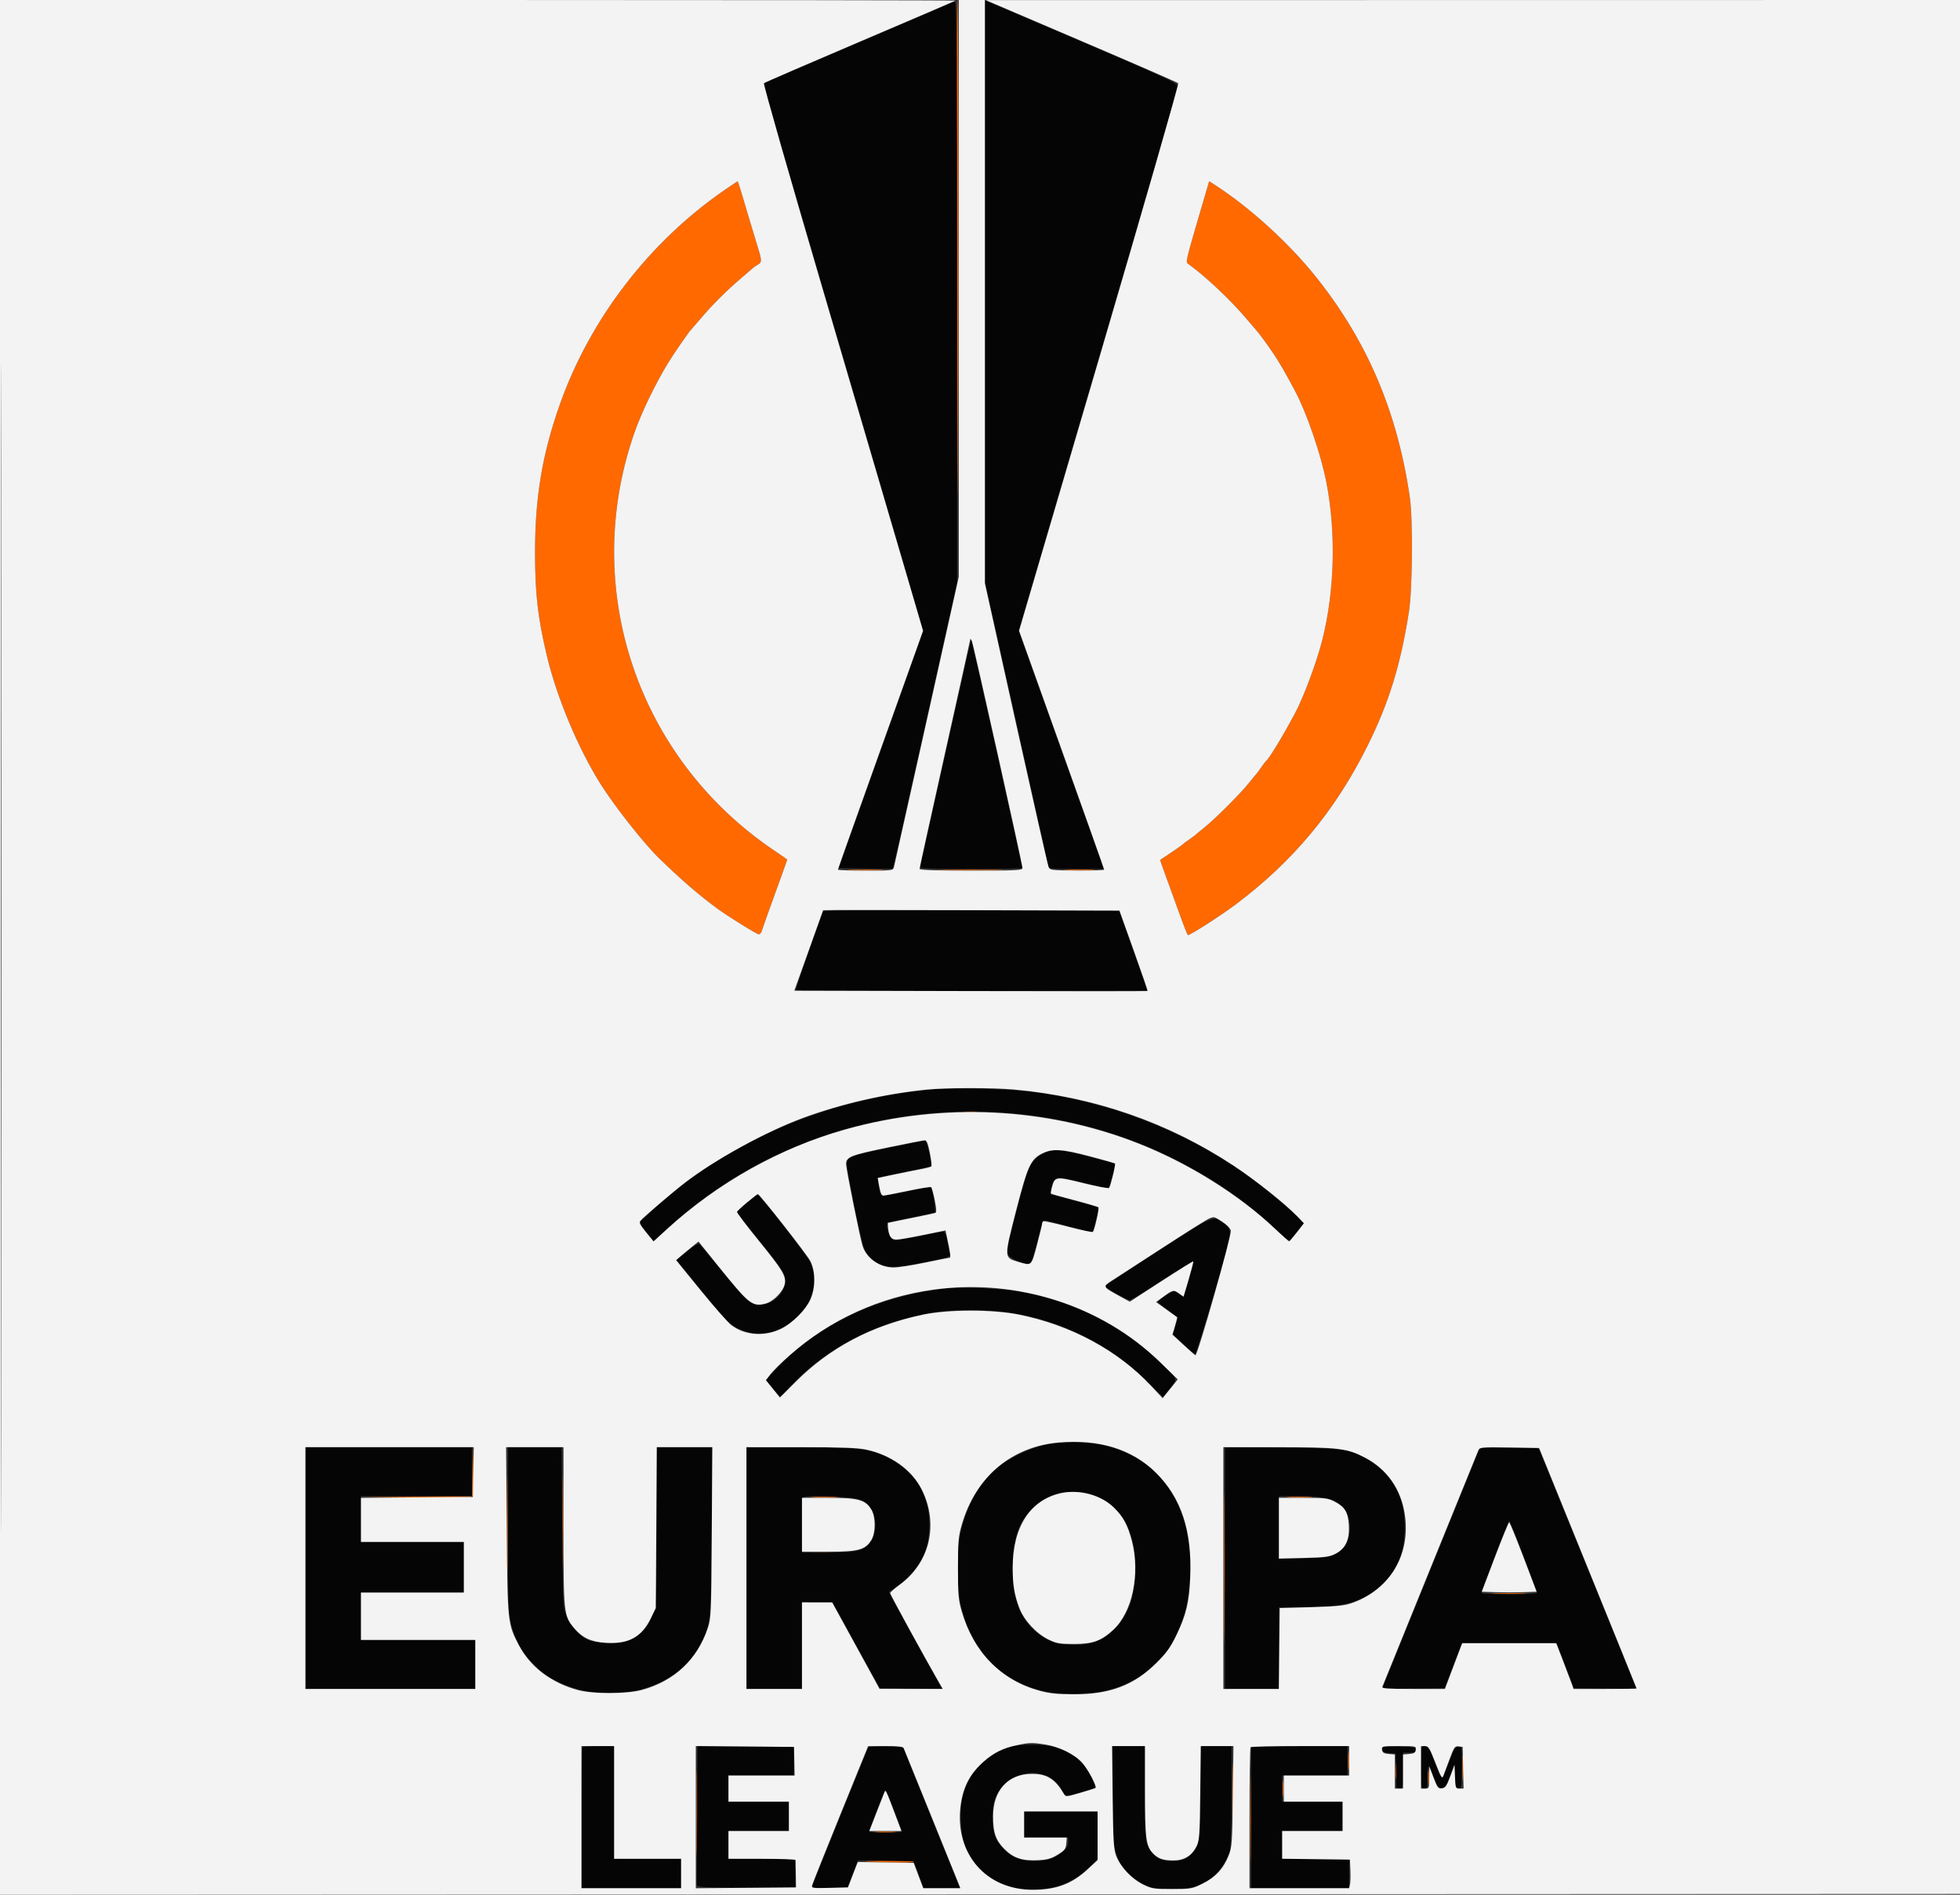<svg xmlns="http://www.w3.org/2000/svg" width="1200" height="1160" viewBox="0 0 1200 1160" version="1.1"><rect x="0" y="0" width="1200" height="1160" fill="#333333" stroke="none"/><path d="M 585.751 113.750 C 585.888 176.312, 586.117 256.300, 586.258 291.500 C 586.399 326.700, 586.624 275.512, 586.757 177.750 C 586.891 79.988, 586.663 -0, 586.250 -0 C 585.837 -0, 585.613 51.187, 585.751 113.750 M 443.928 116.105 C 397.721 147.863, 361.429 194.978, 342.855 247.322 C 331.975 277.983, 327.552 304.377, 327.577 338.500 C 327.595 363.309, 329.250 377.911, 334.627 400.714 C 340.706 426.497, 353.748 457.817, 367.551 479.784 C 376.265 493.652, 394.130 516.325, 403.566 525.493 C 417.220 538.759, 427.372 547.537, 439.017 556.146 C 445.396 560.862, 463.347 572, 464.568 572 C 465.227 572, 465.996 571.212, 466.277 570.250 C 466.754 568.610, 471.790 554.548, 478.899 535 C 480.599 530.325, 481.992 526.401, 481.995 526.280 C 481.998 526.160, 478.512 523.717, 474.250 520.853 C 390.311 464.442, 355.349 360.675, 388.214 265.500 C 392.533 252.992, 400.986 235.436, 409.158 222 C 412.282 216.864, 421.773 203.117, 422.966 202 C 423.260 201.725, 425.975 198.579, 429 195.009 C 435.960 186.796, 444.701 178.046, 452.985 171 C 456.542 167.975, 460.060 164.935, 460.804 164.243 C 461.548 163.552, 463.021 162.524, 464.078 161.958 C 466.477 160.674, 466.476 159.449, 464.068 151.709 C 463.006 148.294, 460.737 140.775, 459.027 135 C 453.283 115.597, 451.861 111, 451.608 111 C 451.469 111, 448.013 113.297, 443.928 116.105 M 737.723 119.731 C 725.226 162.343, 725.711 160.317, 727.676 161.728 C 738.027 169.160, 753.341 183.585, 763 195 C 766.025 198.575, 768.725 201.725, 769 202 C 770.318 203.318, 776.051 211.120, 779.655 216.500 C 783.458 222.176, 786.865 228.071, 792.952 239.500 C 800.028 252.789, 808.825 278.480, 812.097 295.418 C 818.091 326.438, 817.106 362.410, 809.446 392.271 C 806.017 405.638, 798.143 426.751, 792.952 436.500 C 785.348 450.778, 777.119 464.321, 775.027 466 C 774.684 466.275, 773.322 468.075, 772 470 C 770.678 471.925, 769.350 473.725, 769.048 474 C 768.747 474.275, 766.703 476.750, 764.506 479.500 C 759.362 485.939, 743.939 501.362, 737.500 506.506 C 734.750 508.703, 732.275 510.747, 732 511.048 C 731.725 511.350, 729.925 512.678, 728 514 C 726.075 515.322, 724.275 516.684, 724 517.027 C 723.635 517.482, 714.596 523.691, 710.302 526.436 C 710.193 526.506, 711.850 531.274, 713.985 537.032 C 716.119 542.789, 719.873 553.125, 722.327 560 C 724.781 566.875, 727.030 572.500, 727.326 572.500 C 728.839 572.500, 747.462 560.535, 756.520 553.744 C 791.603 527.439, 817.337 496.529, 837.064 457 C 850.318 430.440, 857.493 407.283, 862.623 374.500 C 864.803 360.572, 865.131 318.074, 863.164 304.500 C 855.576 252.135, 836.956 208.496, 805.436 169.199 C 788.601 148.210, 764.275 126.201, 742.897 112.617 L 740.294 110.963 737.723 119.731 M 521.250 532.745 C 526.063 532.928, 533.938 532.928, 538.750 532.745 C 543.563 532.561, 539.625 532.411, 530 532.411 C 520.375 532.411, 516.438 532.561, 521.250 532.745 M 578.813 532.749 C 587.785 532.914, 602.185 532.914, 610.813 532.748 C 619.441 532.581, 612.100 532.446, 594.500 532.446 C 576.900 532.447, 569.841 532.583, 578.813 532.749 M 653.250 532.743 C 657.513 532.931, 664.487 532.931, 668.750 532.743 C 673.013 532.556, 669.525 532.402, 661 532.402 C 652.475 532.402, 648.987 532.556, 653.250 532.743 M 590.728 680.722 C 592.503 680.943, 595.653 680.946, 597.728 680.730 C 599.802 680.513, 598.350 680.333, 594.500 680.328 C 590.650 680.324, 588.952 680.501, 590.728 680.722 M 289.220 900.737 L 289 915.974 254.750 916.250 L 220.500 916.527 254.781 916.764 C 282.103 916.952, 289.164 916.737, 289.560 915.704 C 289.834 914.991, 289.919 907.904, 289.749 899.954 L 289.441 885.500 289.220 900.737 M 310.462 933 C 310.462 959.125, 310.591 969.813, 310.749 956.750 C 310.907 943.688, 310.907 922.313, 310.749 909.250 C 310.591 896.188, 310.462 906.875, 310.462 933 M 344.461 932 C 344.461 957.575, 344.591 968.038, 344.749 955.250 C 344.907 942.463, 344.907 921.538, 344.749 908.750 C 344.591 895.963, 344.461 906.425, 344.461 932 M 749.475 960 C 749.475 1000.975, 749.599 1017.737, 749.750 997.250 C 749.901 976.763, 749.901 943.237, 749.750 922.750 C 749.599 902.263, 749.475 919.025, 749.475 960 M 498.250 916.742 C 501.962 916.934, 508.038 916.934, 511.750 916.742 C 515.462 916.549, 512.425 916.392, 505 916.392 C 497.575 916.392, 494.538 916.549, 498.250 916.742 M 789.292 916.742 C 793.027 916.935, 798.877 916.934, 802.292 916.739 C 805.706 916.545, 802.650 916.387, 795.500 916.389 C 788.350 916.390, 785.556 916.550, 789.292 916.742 M 498.206 950.741 C 501.895 950.932, 508.195 950.934, 512.206 950.743 C 516.218 950.553, 513.200 950.396, 505.500 950.395 C 497.800 950.393, 494.518 950.549, 498.206 950.741 M 915.250 975.745 C 920.063 975.928, 927.938 975.928, 932.750 975.745 C 937.563 975.561, 933.625 975.411, 924 975.411 C 914.375 975.411, 910.438 975.561, 915.250 975.745 M 653.728 1037.722 C 655.503 1037.943, 658.653 1037.946, 660.728 1037.730 C 662.802 1037.513, 661.350 1037.333, 657.500 1037.328 C 653.650 1037.324, 651.952 1037.501, 653.728 1037.722 M 426.458 1110.500 C 426.458 1133.600, 426.589 1142.907, 426.749 1131.183 C 426.909 1119.458, 426.909 1100.558, 426.749 1089.183 C 426.588 1077.807, 426.457 1087.400, 426.458 1110.500 M 754.441 1097 C 754.441 1112.675, 754.579 1119.088, 754.748 1111.250 C 754.917 1103.412, 754.917 1090.588, 754.748 1082.750 C 754.579 1074.912, 754.441 1081.325, 754.441 1097 M 825.360 1078 C 825.360 1083.225, 825.529 1085.362, 825.735 1082.750 C 825.941 1080.138, 825.941 1075.862, 825.735 1073.250 C 825.529 1070.638, 825.360 1072.775, 825.360 1078 M 765.459 1113 C 765.459 1136.925, 765.589 1146.713, 765.749 1134.750 C 765.908 1122.787, 765.908 1103.213, 765.749 1091.250 C 765.589 1079.287, 765.459 1089.075, 765.459 1113 M 895.389 1082.500 C 895.390 1089.650, 895.550 1092.444, 895.742 1088.708 C 895.935 1084.973, 895.934 1079.123, 895.739 1075.708 C 895.545 1072.294, 895.387 1075.350, 895.389 1082.500 M 854.349 1084 C 854.349 1088.675, 854.522 1090.588, 854.732 1088.250 C 854.943 1085.912, 854.943 1082.088, 854.732 1079.750 C 854.522 1077.412, 854.349 1079.325, 854.349 1084 M 874.336 1088 C 874.336 1092.125, 874.513 1093.813, 874.728 1091.750 C 874.944 1089.688, 874.944 1086.313, 874.728 1084.250 C 874.513 1082.188, 874.336 1083.875, 874.336 1088 M 785.349 1095 C 785.349 1099.675, 785.522 1101.588, 785.732 1099.250 C 785.943 1096.912, 785.943 1093.088, 785.732 1090.750 C 785.522 1088.412, 785.349 1090.325, 785.349 1095 M 536.750 1121.737 C 539.638 1121.939, 544.362 1121.939, 547.250 1121.737 C 550.138 1121.535, 547.775 1121.370, 542 1121.370 C 536.225 1121.370, 533.862 1121.535, 536.750 1121.737 M 530.500 1139.681 C 545.146 1140.402, 559.776 1140.437, 559.348 1139.750 C 559.092 1139.338, 551.146 1139.087, 541.691 1139.193 C 532.236 1139.299, 527.200 1139.518, 530.500 1139.681" stroke="none" fill="#ff6900" fill-rule="evenodd"/><path d="M 603 178.190 L 603 356.165 622.500 443.564 C 633.225 491.633, 642 531.196, 642 531.481 C 642 531.767, 649.645 532, 658.989 532 L 675.979 532 673.153 524.250 C 671.599 519.987, 659.836 487.170, 647.013 451.321 L 623.697 386.143 672.361 220.567 C 699.126 129.500, 721.132 54.068, 721.263 52.940 C 721.501 50.879, 710.075 45.753, 617.250 6.276 L 603 0.215 603 178.190 M 578.500 3.385 C 575.750 4.633, 549.875 15.705, 521 27.988 C 492.125 40.272, 468.174 50.598, 467.775 50.935 C 467.377 51.273, 473.063 72.013, 480.411 97.025 C 487.760 122.036, 509.798 197.033, 529.386 263.684 C 548.974 330.335, 564.991 385.460, 564.981 386.184 C 564.970 386.908, 553.354 419.900, 539.166 459.500 L 513.371 531.500 529.827 531.775 C 538.878 531.926, 546.442 531.891, 546.636 531.697 C 546.830 531.503, 555.767 492.027, 566.495 443.973 L 586 356.602 586 178.801 C 586 37.196, 585.746 1.012, 584.750 1.058 C 584.063 1.089, 581.250 2.137, 578.500 3.385 M 579.042 460.301 C 570.576 498.361, 563.455 530.063, 563.217 530.750 C 562.878 531.733, 569.544 532, 594.393 532 C 611.777 532, 626 531.756, 626 531.458 C 626 530.610, 594.898 391.564, 594.653 391.320 C 594.534 391.200, 587.509 422.242, 579.042 460.301 M 503.756 558.245 C 496.546 577.830, 486.825 606.159, 487.190 606.523 C 487.457 606.790, 536.037 606.894, 595.146 606.755 L 702.616 606.500 693.919 582 L 685.222 557.500 594.720 557.245 C 522.842 557.042, 504.123 557.248, 503.756 558.245 M 569.500 667.066 C 504.383 673.175, 443.922 699.651, 398.225 742.069 L 391.148 748.637 395.662 754.327 L 400.175 760.017 408.838 751.894 C 413.602 747.426, 422.486 740.019, 428.581 735.433 C 505.226 677.760, 609.421 664.358, 699 700.651 C 730.347 713.350, 758.843 731.387, 780.816 752.436 C 785.600 757.019, 789.423 759.966, 789.816 759.373 C 790.192 758.806, 792.256 756.224, 794.401 753.634 L 798.302 748.925 795.401 745.867 C 790.962 741.188, 771.353 724.882, 763.500 719.338 C 725.201 692.306, 680.271 674.876, 632.386 668.475 C 618.010 666.554, 583.264 665.775, 569.500 667.066 M 544.564 702.524 C 533.049 704.902, 522.599 707.317, 521.342 707.890 C 520.084 708.463, 518.801 709.960, 518.491 711.216 C 517.753 714.202, 527.166 760.439, 529.521 765.404 C 530.521 767.510, 533.073 770.489, 535.194 772.026 C 541.455 776.561, 546.550 776.706, 565.596 772.891 C 580.940 769.817, 582.079 769.438, 581.640 767.541 C 581.380 766.419, 580.648 762.913, 580.013 759.750 C 579.323 756.314, 578.338 754, 577.567 754 C 576.856 754, 570.751 755.125, 564 756.500 C 547.338 759.894, 546.249 759.840, 544.449 755.532 C 541.605 748.726, 541.530 748.783, 557.750 745.428 L 572.500 742.377 572.324 738.319 C 572.227 736.087, 571.673 732.498, 571.092 730.343 L 570.038 726.426 555.078 729.439 C 546.850 731.096, 539.867 732.200, 539.560 731.894 C 538.843 731.177, 537.046 721.621, 537.536 721.131 C 537.739 720.927, 542.090 719.918, 547.203 718.889 C 552.316 717.860, 559.683 716.326, 563.573 715.480 L 570.647 713.942 569.015 706.285 C 568.117 702.073, 566.959 698.531, 566.441 698.413 C 565.924 698.295, 556.079 700.145, 544.564 702.524 M 640.007 705.593 C 635.518 707.540, 632.265 710.603, 630 715.018 C 629.008 716.954, 625.425 729.254, 622.038 742.353 C 616.273 764.652, 615.980 766.320, 617.437 768.545 C 618.808 770.636, 626.849 774, 630.478 774 C 631.092 774, 633.148 767.892, 635.047 760.427 C 638.430 747.131, 638.551 746.865, 641 747.392 C 642.375 747.688, 649.236 749.462, 656.247 751.334 L 668.993 754.739 670.061 750.619 C 670.648 748.354, 671.537 744.950, 672.037 743.056 C 672.537 741.162, 672.745 739.412, 672.500 739.167 C 672.255 738.922, 665.630 737.040, 657.777 734.986 L 643.500 731.251 643.767 728.028 C 644.172 723.137, 645.705 720.997, 648.785 721.023 C 650.278 721.036, 657.562 722.586, 664.972 724.468 C 672.381 726.350, 678.603 727.730, 678.798 727.535 C 679.260 727.073, 682.974 712.641, 682.701 712.368 C 682.587 712.253, 675.380 710.324, 666.687 708.080 C 649.568 703.661, 645.366 703.269, 640.007 705.593 M 457.500 736.163 C 454.200 738.959, 451.382 741.546, 451.238 741.910 C 451.094 742.275, 456.855 749.757, 464.040 758.536 C 471.225 767.316, 478.028 776.261, 479.156 778.414 C 485.970 791.412, 467.462 805.399, 456.772 795.330 C 455.120 793.774, 448.181 785.656, 441.353 777.290 C 434.525 768.925, 428.512 761.816, 427.990 761.494 C 427.469 761.172, 424.130 763.241, 420.571 766.093 L 414.100 771.279 426.703 786.889 C 433.634 795.475, 441.149 804.450, 443.403 806.834 C 455.708 819.851, 473.793 819.693, 487.956 806.444 C 497.793 797.243, 501.179 783.733, 496.338 773 C 494.781 769.547, 464.692 730.854, 463.709 731.039 C 463.594 731.061, 460.800 733.366, 457.500 736.163 M 708.216 766.404 C 691.010 777.586, 676.694 786.973, 676.404 787.263 C 675.809 787.858, 690.161 796, 691.805 796 C 692.387 796, 701.248 790.554, 711.495 783.897 C 721.743 777.240, 730.351 772.018, 730.625 772.292 C 730.899 772.566, 729.668 777.566, 727.890 783.403 C 724.729 793.775, 724.609 793.981, 722.578 792.494 C 721.435 791.657, 719.990 790.725, 719.367 790.424 C 718.256 789.886, 709 795.775, 709 797.019 C 709 797.368, 711.700 799.609, 715 802 C 718.300 804.391, 720.995 806.606, 720.989 806.923 C 720.983 807.241, 720.342 809.598, 719.563 812.163 L 718.148 816.825 724.488 822.913 C 727.974 826.261, 731.203 828.998, 731.663 828.995 C 732.124 828.992, 737.375 812.382, 743.332 792.083 C 755.116 751.935, 754.899 753.617, 748.946 748.608 C 743.262 743.825, 742.335 744.230, 708.216 766.404 M 580.500 788.616 C 538.103 793.090, 500.295 810.958, 474.684 838.627 L 469.012 844.754 473.091 849.877 C 475.335 852.695, 477.408 855, 477.698 855 C 477.988 855, 481.202 851.785, 484.839 847.857 C 502.378 828.913, 528.539 813.767, 555.470 806.966 C 570.432 803.187, 579.808 802, 594.694 802 C 635.285 802, 672.241 816.849, 701.144 844.773 L 711.950 855.213 714.725 851.940 C 719.762 845.999, 720.167 845.181, 719.075 843.140 C 716.963 839.194, 699.112 823.520, 689.122 816.840 C 668.195 802.846, 647.466 794.669, 622 790.360 C 613.423 788.909, 587.894 787.836, 580.500 788.616 M 639.500 884.604 C 630.809 886.392, 616.080 893.552, 609.678 899.099 C 598.904 908.437, 590.759 923.989, 587.461 941.525 C 585.214 953.469, 585.881 974.071, 588.885 985.500 C 595.707 1011.450, 612.693 1028.780, 637.410 1035.007 C 648.370 1037.768, 666.674 1037.762, 677.590 1034.994 C 708.993 1027.031, 726.986 1002.376, 728.673 965 C 729.887 938.094, 722.663 916.478, 707.448 901.486 C 699.751 893.902, 688.386 887.781, 676.876 885.022 C 666.831 882.614, 650.080 882.426, 639.500 884.604 M 187 960 L 187 1034 239 1034 L 291 1034 291 1019 L 291 1004 256 1004 L 221 1004 221 989.500 L 221 975 252.500 975 L 284 975 284 959.500 L 284 944 252.500 944 L 221 944 221 930 L 221 916 255 916 L 289 916 289 901 L 289 886 238 886 L 187 886 187 960 M 311 936.340 C 311 983.221, 311.136 987.211, 312.978 994.415 C 315.548 1004.463, 319.127 1010.947, 326.422 1018.771 C 331.098 1023.786, 334.255 1026.050, 341.422 1029.528 C 373.637 1045.159, 414.933 1034.477, 428.736 1006.941 C 435.372 993.701, 435.363 993.790, 435.758 937.250 L 436.116 886 419.058 886 L 402 886 402 933.395 C 402 978.498, 401.900 981.113, 399.930 987.491 C 397.457 995.498, 391.860 1001.742, 384.708 1004.474 C 378.803 1006.729, 364.213 1006.265, 359.266 1003.665 C 354.001 1000.897, 349.346 995.512, 346.859 989.312 C 344.548 983.547, 344.526 983.105, 344.204 934.750 L 343.879 886 327.440 886 L 311 886 311 936.340 M 457 960 L 457 1034 474 1034 L 491 1034 491 1007.500 L 491 981 500.321 981 L 509.642 981 524.145 1007.250 L 538.648 1033.500 557.760 1033.771 L 576.872 1034.043 560.388 1004.403 C 551.321 988.101, 544.038 974.680, 544.202 974.579 C 556.485 966.989, 564.292 957.736, 567.412 947.068 C 568.293 944.055, 569 937.981, 569 933.424 C 569 914.131, 559.577 899.647, 541.702 891.464 C 531.546 886.814, 523.679 886, 488.912 886 L 457 886 457 960 M 750 959.922 L 750 1034 766.500 1034 L 783 1034 783 1009 L 783 984 799.340 984 C 823.190 984, 835.264 980.446, 846.217 970.200 C 855.834 961.205, 860 950.593, 860 935.092 C 860 916.462, 853.637 903.914, 839.572 894.808 C 827.624 887.073, 825.017 886.661, 785.250 886.228 L 750 885.843 750 959.922 M 905.707 887.250 C 905.428 887.938, 893.459 917.409, 879.109 952.743 C 864.759 988.076, 851.470 1020.823, 849.579 1025.514 L 846.139 1034.043 865.298 1033.771 L 884.456 1033.500 889.647 1020 L 894.837 1006.500 924.045 1006.500 L 953.253 1006.500 958.426 1020 L 963.600 1033.500 982.783 1033.772 L 1001.967 1034.043 1001.078 1031.772 C 1000.589 1030.522, 987.278 997.775, 971.496 959 C 955.715 920.225, 942.574 887.938, 942.295 887.250 C 941.915 886.316, 937.291 886, 924 886 C 910.708 886, 906.086 886.316, 905.707 887.250 M 648.746 914.022 C 638.989 916.487, 629.620 923.944, 625.067 932.869 C 621.717 939.435, 620.031 948.671, 620.015 960.540 C 619.986 982.363, 626.819 996.256, 641.216 1003.643 C 648.137 1007.194, 661.159 1008.104, 668.789 1005.570 C 679.905 1001.878, 687.690 993.855, 692.144 981.500 C 694.761 974.241, 695.801 955.661, 694.100 946.537 C 690.475 927.081, 677.366 914.409, 659.894 913.471 C 655.827 913.252, 650.811 913.501, 648.746 914.022 M 491.493 917.159 C 491.193 917.941, 491.071 925.762, 491.224 934.540 L 491.500 950.500 507.500 950.460 C 525.396 950.416, 529.134 949.429, 533.236 943.669 C 536.538 939.031, 536.808 929.742, 533.791 924.588 C 529.892 917.931, 526.155 916.721, 507.871 916.194 C 494.806 915.817, 491.943 915.986, 491.493 917.159 M 783 935 L 783 954 796.634 954 C 812.074 954, 816.846 952.954, 821.519 948.546 C 827.285 943.109, 828.166 930.718, 823.255 924.139 C 818.464 917.723, 812.348 916, 794.364 916 L 783 916 783 935 M 915.238 952.752 C 910.694 964.713, 906.981 974.837, 906.988 975.250 C 906.995 975.663, 914.650 976, 924 976 C 933.350 976, 941.005 975.663, 941.012 975.250 C 941.033 973.944, 924.523 931.004, 924 931.004 C 923.725 931.004, 919.782 940.791, 915.238 952.752 M 619.746 1069.086 C 609.824 1071.424, 598.486 1079.993, 593.760 1088.726 C 589.223 1097.109, 587.727 1104.190, 588.232 1114.887 C 588.761 1126.083, 591.047 1132.938, 596.771 1140.500 C 604.010 1150.062, 615.322 1155.837, 628.500 1156.699 C 643.748 1157.697, 656.552 1153.256, 666.539 1143.505 L 672 1138.173 672 1123.587 L 672 1109 649.500 1109 L 627 1109 627 1117 L 627 1125 640.500 1125 L 654 1125 654 1127.911 C 654 1129.967, 653.045 1131.628, 650.750 1133.563 C 645.765 1137.766, 641.198 1139.287, 633.500 1139.307 C 624.844 1139.329, 618.938 1136.917, 613.871 1131.291 C 609.241 1126.151, 607.615 1121.265, 607.615 1112.500 C 607.615 1103.764, 609.242 1098.845, 613.802 1093.797 C 624.863 1081.554, 644.031 1083.009, 650.472 1096.581 C 651.403 1098.544, 652.691 1099.965, 653.333 1099.739 C 653.975 1099.512, 658.168 1098.282, 662.650 1097.006 L 670.800 1094.685 669.441 1090.831 C 664.258 1076.143, 650.709 1067.885, 632.145 1068.100 C 627.390 1068.156, 621.811 1068.599, 619.746 1069.086 M 356.667 1069.667 C 356.300 1070.033, 356 1089.608, 356 1113.167 L 356 1156 386.500 1156 L 417 1156 417 1147 L 417 1138 396.500 1138 L 376 1138 376 1103.500 L 376 1069 366.667 1069 C 361.533 1069, 357.033 1069.300, 356.667 1069.667 M 426.833 1110.500 C 426.742 1133.325, 426.629 1152.787, 426.583 1153.750 C 426.506 1155.374, 428.671 1155.519, 456.750 1155.765 L 487 1156.029 487 1147.015 L 487 1138 466.500 1138 L 446 1138 446 1129.500 L 446 1121 464.500 1121 L 483 1121 483 1112 L 483 1103 464.500 1103 L 446 1103 446 1095 L 446 1087 466 1087 L 486 1087 486 1078 L 486 1069 456.500 1069 L 427 1069 426.833 1110.500 M 531.656 1069.750 C 530.909 1070.961, 497 1154.787, 497 1155.422 C 497 1155.740, 501.886 1156, 507.857 1156 L 518.714 1156 522.009 1147.477 L 525.304 1138.954 542.310 1139.227 L 559.315 1139.500 562.385 1147.750 L 565.455 1156 576.625 1156 L 587.794 1156 574.316 1122.750 C 566.903 1104.463, 559 1084.888, 556.753 1079.250 L 552.668 1069 542.393 1069 C 536.742 1069, 531.910 1069.338, 531.656 1069.750 M 681 1096.316 C 681 1111.750, 681.474 1126.196, 682.089 1129.526 C 684.270 1141.320, 690.045 1148.782, 700.954 1153.899 C 705.824 1156.183, 707.779 1156.500, 717 1156.500 C 729.048 1156.500, 733.866 1155.311, 740.663 1150.659 C 745.740 1147.184, 751.272 1139.281, 753.013 1133.014 C 753.550 1131.081, 753.991 1115.888, 753.994 1099.250 L 754 1069 744.500 1069 L 735 1069 734.976 1095.750 C 734.951 1123.444, 734.434 1128.602, 731.255 1132.861 C 727.568 1137.798, 724.464 1139.333, 718.166 1139.333 C 710.560 1139.333, 706.247 1136.928, 703.250 1131.015 C 701.072 1126.717, 701 1125.661, 701 1097.788 L 701 1069 691 1069 L 681 1069 681 1096.316 M 766 1112.500 L 766 1156 796 1156 L 826 1156 826 1147 L 826 1138 805.500 1138 L 785 1138 785 1129.500 L 785 1121 803.500 1121 L 822 1121 822 1112 L 822 1103 803.500 1103 L 785 1103 785 1095 L 785 1087 805 1087 L 825 1087 825 1078 L 825 1069 795.500 1069 L 766 1069 766 1112.500 M 846.700 1069.633 C 844.851 1071.482, 846.269 1072.904, 850.250 1073.193 L 854.500 1073.500 854.715 1083.500 C 854.833 1089, 854.946 1093.838, 854.965 1094.250 C 854.984 1094.662, 855.900 1095, 857 1095 C 858.879 1095, 859 1094.333, 859 1084 L 859 1073 863.073 1073 C 866.414 1073, 867.086 1072.685, 866.812 1071.250 C 866.525 1069.754, 865.094 1069.459, 856.939 1069.216 C 851.693 1069.060, 847.086 1069.248, 846.700 1069.633 M 870 1082 C 870 1094.333, 870.103 1095, 872 1095 C 873.811 1095, 874 1094.333, 874 1087.941 C 874 1084.059, 874.337 1081.091, 874.750 1081.346 C 875.163 1081.601, 876.609 1084.778, 877.965 1088.405 C 879.976 1093.783, 880.836 1095, 882.628 1095 C 884.428 1095, 885.338 1093.689, 887.663 1087.750 L 890.500 1080.500 890.794 1087.750 C 891.054 1094.179, 891.309 1095, 893.044 1095 C 894.886 1095, 895 1094.236, 895 1081.930 C 895 1068.991, 894.978 1068.864, 892.775 1069.180 C 890.973 1069.439, 889.913 1071.213, 887.205 1078.500 C 885.365 1083.450, 883.505 1087.864, 883.071 1088.309 C 882.637 1088.754, 880.568 1084.591, 878.473 1079.059 C 875.148 1070.279, 874.367 1069, 872.332 1069 C 870.009 1069, 870 1069.050, 870 1082 M 537.102 1107.762 C 534.682 1114.218, 532.497 1120.063, 532.245 1120.750 C 531.897 1121.698, 534.230 1122, 541.893 1122 C 547.452 1122, 552 1121.689, 552 1121.309 C 552 1119.812, 542.700 1096.001, 542.119 1096.012 C 541.779 1096.018, 539.521 1101.306, 537.102 1107.762" stroke="none" fill="#050505" fill-rule="evenodd"/><path d="M 0 580.001 L 0 1160.002 600.250 1159.751 L 1200.500 1159.500 1200.751 579.750 L 1201.002 -0 902.251 0.040 L 603.500 0.079 662 25.090 C 694.175 38.845, 720.881 50.481, 721.347 50.947 C 721.812 51.412, 700.082 127.027, 673.057 218.980 L 623.920 386.167 649.960 458.946 C 664.282 498.974, 676 532.028, 676 532.397 C 676 532.767, 668.548 533.016, 659.440 532.950 C 643.462 532.834, 642.847 532.753, 641.969 530.665 C 641.469 529.474, 632.496 489.946, 622.030 442.825 L 603 357.151 603 178.575 L 603 0 595 0 L 587 0 587 176.578 L 587 353.155 567.446 440.828 C 556.691 489.047, 547.642 529.512, 547.337 530.750 C 546.790 532.973, 546.578 533, 529.892 533 C 520.601 533, 513 532.748, 513 532.440 C 513 532.132, 524.733 499.104, 539.073 459.044 L 565.146 386.208 553.150 345.354 C 546.552 322.884, 524.442 247.625, 504.015 178.112 C 483.589 108.599, 467.241 51.373, 467.688 50.944 C 468.135 50.515, 494.600 39.048, 526.500 25.463 C 558.400 11.878, 584.687 0.591, 584.917 0.381 C 585.146 0.172, 453.633 0, 292.667 0 L 0 0 0 580.001 M 0.497 580.500 C 0.497 899.500, 0.611 1029.851, 0.750 870.168 C 0.889 710.485, 0.889 449.485, 0.750 290.168 C 0.611 130.851, 0.497 261.500, 0.497 580.500 M 443.928 116.105 C 397.721 147.863, 361.429 194.978, 342.855 247.322 C 331.975 277.983, 327.552 304.377, 327.577 338.500 C 327.595 363.309, 329.250 377.911, 334.627 400.714 C 340.706 426.497, 353.748 457.817, 367.551 479.784 C 376.265 493.652, 394.130 516.325, 403.566 525.493 C 417.220 538.759, 427.372 547.537, 439.017 556.146 C 445.396 560.862, 463.347 572, 464.568 572 C 465.227 572, 465.996 571.212, 466.277 570.250 C 466.754 568.610, 471.790 554.548, 478.899 535 C 480.599 530.325, 481.992 526.401, 481.995 526.280 C 481.998 526.160, 478.512 523.717, 474.250 520.853 C 390.311 464.442, 355.349 360.675, 388.214 265.500 C 392.533 252.992, 400.986 235.436, 409.158 222 C 412.282 216.864, 421.773 203.117, 422.966 202 C 423.260 201.725, 425.975 198.579, 429 195.009 C 435.960 186.796, 444.701 178.046, 452.985 171 C 456.542 167.975, 460.060 164.935, 460.804 164.243 C 461.548 163.552, 463.021 162.524, 464.078 161.958 C 466.477 160.674, 466.476 159.449, 464.068 151.709 C 463.006 148.294, 460.737 140.775, 459.027 135 C 453.283 115.597, 451.861 111, 451.608 111 C 451.469 111, 448.013 113.297, 443.928 116.105 M 737.723 119.731 C 725.226 162.343, 725.711 160.317, 727.676 161.728 C 738.027 169.160, 753.341 183.585, 763 195 C 766.025 198.575, 768.725 201.725, 769 202 C 770.318 203.318, 776.051 211.120, 779.655 216.500 C 783.458 222.176, 786.865 228.071, 792.952 239.500 C 800.028 252.789, 808.825 278.480, 812.097 295.418 C 818.091 326.438, 817.106 362.410, 809.446 392.271 C 806.017 405.638, 798.143 426.751, 792.952 436.500 C 785.348 450.778, 777.119 464.321, 775.027 466 C 774.684 466.275, 773.322 468.075, 772 470 C 770.678 471.925, 769.350 473.725, 769.048 474 C 768.747 474.275, 766.703 476.750, 764.506 479.500 C 759.362 485.939, 743.939 501.362, 737.500 506.506 C 734.750 508.703, 732.275 510.747, 732 511.048 C 731.725 511.350, 729.925 512.678, 728 514 C 726.075 515.322, 724.275 516.684, 724 517.027 C 723.635 517.482, 714.596 523.691, 710.302 526.436 C 710.193 526.506, 711.850 531.274, 713.985 537.032 C 716.119 542.789, 719.873 553.125, 722.327 560 C 724.781 566.875, 727.030 572.500, 727.326 572.500 C 728.839 572.500, 747.462 560.535, 756.520 553.744 C 791.603 527.439, 817.337 496.529, 837.064 457 C 850.318 430.440, 857.493 407.283, 862.623 374.500 C 864.803 360.572, 865.131 318.074, 863.164 304.500 C 855.576 252.135, 836.956 208.496, 805.436 169.199 C 788.601 148.210, 764.275 126.201, 742.897 112.617 L 740.294 110.963 737.723 119.731 M 594.068 391.270 C 594.030 391.693, 587.025 423.275, 578.500 461.452 C 569.975 499.629, 563 531.345, 563 531.932 C 563 532.667, 572.835 533, 594.500 533 C 622.423 533, 626 532.822, 626 531.434 C 626 529.120, 596.060 394.842, 595.022 392.500 C 594.534 391.400, 594.105 390.846, 594.068 391.270 M 503.954 557.245 C 503.928 557.385, 499.950 568.525, 495.113 582 L 486.319 606.500 594.322 606.754 C 653.723 606.894, 702.451 606.882, 702.607 606.727 C 702.762 606.571, 698.948 595.432, 694.132 581.972 L 685.375 557.500 594.688 557.245 C 544.809 557.104, 503.979 557.104, 503.954 557.245 M 567.500 667.072 C 541.606 669.682, 515.073 675.767, 491.327 684.541 C 468.971 692.801, 437.627 709.997, 419.500 723.947 C 411.897 729.798, 393.965 745.132, 392.106 747.372 C 391.195 748.470, 391.912 749.937, 395.540 754.390 L 400.126 760.019 408.313 752.548 C 439.622 723.975, 477.568 702.732, 517.294 691.539 C 576.873 674.751, 640.512 677.791, 697.247 700.135 C 727.567 712.076, 758.643 731.483, 780.355 752.035 C 784.983 756.416, 788.992 760, 789.263 760 C 789.535 760, 791.683 757.503, 794.038 754.451 L 798.319 748.901 793.910 744.339 C 786.533 736.707, 768.405 722.325, 755.097 713.546 C 715.095 687.159, 669.956 671.509, 621 667.054 C 607.915 665.863, 579.403 665.873, 567.500 667.072 M 543.046 702.624 C 520.894 707.204, 518 708.364, 518 712.665 C 518 715.513, 526.598 758.157, 528.104 762.775 C 530.612 770.470, 538.524 775.938, 547.206 775.978 C 549.795 775.990, 558.404 774.650, 566.339 773 C 574.273 771.350, 581.093 770, 581.494 770 C 582.208 770, 581.823 767.135, 579.871 757.899 L 578.898 753.297 565.199 756.106 C 557.665 757.650, 550.278 758.933, 548.785 758.957 C 545.692 759.006, 544.171 756.872, 543.767 751.919 L 543.500 748.643 557.500 745.822 C 565.200 744.271, 572.011 742.810, 572.635 742.576 C 573.464 742.266, 573.370 740.172, 572.288 734.825 C 571.472 730.796, 570.512 727.203, 570.153 726.840 C 569.794 726.477, 563.425 727.473, 556 729.054 C 548.575 730.634, 541.788 731.944, 540.917 731.964 C 539.781 731.990, 539.058 730.475, 538.355 726.597 L 537.376 721.195 546.938 719.178 C 552.197 718.069, 559.425 716.614, 563 715.945 C 566.575 715.277, 569.801 714.453, 570.170 714.115 C 570.538 713.777, 570.138 710.013, 569.282 705.750 C 568.094 699.842, 567.341 698.022, 566.112 698.094 C 565.225 698.146, 554.846 700.184, 543.046 702.624 M 638.121 706.169 C 631.020 709.684, 629.137 713.814, 622.036 741.438 C 614.703 769.966, 614.702 769.943, 623.136 772.448 C 631.777 775.014, 631.384 775.358, 634.872 762.177 C 636.592 755.674, 638 749.851, 638 749.236 C 638 748.621, 638.337 747.911, 638.750 747.658 C 639.163 747.405, 646.025 748.916, 654 751.015 C 661.975 753.115, 668.776 754.533, 669.112 754.166 C 670.167 753.019, 673.117 739.783, 672.463 739.130 C 672.122 738.788, 665.530 736.846, 657.815 734.815 C 650.099 732.783, 643.622 730.955, 643.421 730.754 C 643.219 730.552, 643.500 728.774, 644.044 726.802 C 645.855 720.244, 646.444 720.168, 663.259 724.334 C 671.549 726.388, 678.645 727.716, 679.028 727.284 C 679.961 726.234, 683.201 712.868, 682.655 712.322 C 682.419 712.085, 675.537 710.120, 667.363 707.955 C 650.253 703.422, 644.394 703.064, 638.121 706.169 M 457.500 736.038 C 454.200 738.781, 451.365 741.426, 451.199 741.916 C 451.033 742.405, 457.063 750.381, 464.599 759.640 C 479.239 777.627, 481.505 781.425, 480.453 786.216 C 479.469 790.696, 473.475 796.795, 468.827 798.047 C 460.665 800.244, 458.685 798.663, 439.082 774.292 L 427.665 760.097 424.082 762.975 C 422.112 764.558, 419.022 767.123, 417.216 768.676 L 413.933 771.500 429.014 790 C 437.309 800.175, 445.752 809.755, 447.778 811.289 C 456.099 817.590, 468.319 818.436, 478.409 813.409 C 485.230 810.011, 493.380 801.828, 496.160 795.586 C 499.409 788.291, 499.328 778.183, 495.970 771.825 C 493.712 767.552, 465.160 731.167, 464 731.086 C 463.725 731.067, 460.800 733.295, 457.500 736.038 M 740.209 746.046 C 738.949 746.552, 726.349 754.473, 712.209 763.648 C 698.069 772.823, 684.087 781.877, 681.138 783.767 C 674.925 787.750, 674.920 787.738, 685.102 793.316 L 691.705 796.933 710.985 784.432 C 721.589 777.557, 730.406 772.072, 730.577 772.244 C 730.749 772.415, 729.481 777.352, 727.760 783.215 L 724.632 793.874 721.780 791.844 C 718.531 789.529, 718.095 789.626, 712.154 793.972 L 707.808 797.152 714.154 801.721 C 717.644 804.235, 720.591 806.355, 720.703 806.432 C 720.815 806.510, 720.212 808.942, 719.363 811.837 L 717.820 817.100 724.555 823.300 C 728.258 826.710, 731.561 829.607, 731.894 829.738 C 733.123 830.220, 754.206 755.956, 753.565 753.404 C 753.191 751.914, 751.072 749.733, 748.275 747.959 C 743.117 744.689, 743.416 744.759, 740.209 746.046 M 571.768 789.533 C 538.602 794.055, 508.172 807.921, 483.420 829.790 C 478.494 834.143, 473.211 839.345, 471.682 841.350 L 468.902 844.995 473.201 850.302 L 477.500 855.608 487.048 846.054 C 508.097 824.991, 533.419 811.613, 565 804.872 C 580.255 801.615, 607.745 801.579, 623.728 804.793 C 655.570 811.198, 684.545 826.804, 704.735 848.423 L 711.825 856.016 716.442 850.258 L 721.058 844.500 710.279 833.981 C 674.735 799.294, 622.684 782.591, 571.768 789.533 M 648.189 883.143 C 619.168 885.708, 597.233 904.332, 588.811 933.557 C 586.797 940.546, 586.521 943.722, 586.511 960 C 586.501 976.355, 586.767 979.421, 588.800 986.443 C 596.071 1011.556, 612.993 1028.767, 636.700 1035.160 C 642.745 1036.790, 647.426 1037.263, 657.500 1037.263 C 679.796 1037.263, 694.269 1031.739, 708.149 1017.932 C 714.400 1011.714, 716.622 1008.602, 720.306 1000.911 C 726.356 988.282, 728.082 980.983, 728.719 965.336 C 729.869 937.082, 723.189 916.897, 707.592 901.499 C 693.151 887.243, 672.833 880.965, 648.189 883.143 M 187 960 L 187 1034 239 1034 L 291 1034 291 1019 L 291 1004 256 1004 L 221 1004 221 989.500 L 221 975 252.500 975 L 284 975 284 959.500 L 284 944 252.500 944 L 221 944 221 930.513 L 221 917.026 255.250 916.763 L 289.500 916.500 289.776 901.250 L 290.052 886 238.526 886 L 187 886 187 960 M 310.266 936.750 C 310.724 993.294, 310.813 994.143, 317.695 1007.239 C 324.655 1020.485, 337.707 1030.369, 354 1034.734 C 362.983 1037.140, 383.993 1037.072, 393 1034.608 C 412.739 1029.208, 426.817 1016.052, 433.246 997 C 435.374 990.695, 435.450 988.929, 435.777 938.250 L 436.114 886 419.109 886 L 402.104 886 401.802 935.273 L 401.500 984.547 398.243 991.160 C 392.784 1002.244, 384.723 1006.599, 371.163 1005.789 C 362.029 1005.243, 356.747 1002.859, 351.758 997.030 C 345.097 989.248, 345 988.349, 345 934.385 L 345 886 327.427 886 L 309.854 886 310.266 936.750 M 457 960 L 457 1034 474 1034 L 491 1034 491 1007.500 L 491 981 500.250 981.018 L 509.500 981.036 524 1007.494 L 538.500 1033.951 557.845 1033.975 L 577.190 1034 574.735 1029.750 C 566.728 1015.890, 545 976.160, 545 975.381 C 545 974.870, 547.603 972.556, 550.784 970.240 C 569.357 956.714, 574.874 933.008, 564.345 911.963 C 558.318 899.915, 545.482 890.693, 530.246 887.464 C 525.182 886.391, 515.208 886.030, 490.250 886.017 L 457 886 457 960 M 749 960 L 749 1034 765.983 1034 L 782.965 1034 783.233 1009.250 L 783.500 984.500 803 983.913 C 819.323 983.422, 823.429 982.985, 828.202 981.233 C 851.204 972.792, 863.708 951.627, 860.094 927.250 C 857.816 911.882, 849.211 899.511, 835.952 892.544 C 824.694 886.628, 819.830 886.037, 782.250 886.017 L 749 886 749 960 M 904.984 888.227 C 904.438 889.477, 891.133 922.225, 875.417 961 C 859.701 999.775, 846.605 1032.063, 846.314 1032.750 C 845.902 1033.725, 850.056 1034, 865.213 1034 L 884.640 1034 889.929 1020 L 895.219 1006 924.005 1006 L 952.792 1006 956.753 1016.250 C 958.931 1021.888, 961.318 1028.188, 962.057 1030.250 L 963.402 1034 982.701 1034 C 993.315 1034, 1002 1033.876, 1002 1033.723 C 1002 1033.571, 988.569 1000.384, 972.153 959.973 L 942.306 886.500 924.142 886.227 C 906.089 885.956, 905.972 885.969, 904.984 888.227 M 650.045 914.042 C 630.943 918.002, 620.055 934.523, 620.015 959.614 C 619.998 970.098, 620.988 976.219, 624.004 984.280 C 626.813 991.790, 634.401 1000.067, 641.810 1003.706 C 646.905 1006.208, 648.546 1006.497, 657.500 1006.473 C 669.264 1006.440, 674.109 1004.706, 681.519 997.876 C 693.248 987.065, 698.201 963.835, 693.062 943.741 C 690.489 933.682, 687.787 928.637, 681.905 922.908 C 674.204 915.406, 661.081 911.755, 650.045 914.042 M 491 933.500 L 491 950 507.184 950 C 525.547 950, 529.888 948.808, 533.502 942.771 C 536.188 938.285, 536.188 928.715, 533.502 924.229 C 529.888 918.192, 525.547 917, 507.184 917 L 491 917 491 933.500 M 783 935.607 L 783 954.214 798.250 953.815 C 811.600 953.465, 814.028 953.139, 817.737 951.194 C 823.873 947.977, 826.323 942.727, 825.823 933.869 C 825.365 925.768, 823.410 922.536, 816.980 919.250 C 813 917.217, 811.153 917, 797.788 917 L 783 917 783 935.607 M 915.276 953.250 L 907.201 974.500 915.601 974.789 C 920.220 974.948, 927.780 974.948, 932.399 974.789 L 940.799 974.500 932.724 953.250 C 928.282 941.563, 924.357 932, 924 932 C 923.643 932, 919.718 941.563, 915.276 953.250 M 622.156 1068.536 C 613.709 1070.369, 608.103 1073.203, 601.913 1078.768 C 593.635 1086.211, 589.493 1094.340, 588.078 1105.917 C 584.534 1134.919, 603.736 1157.061, 632.355 1156.976 C 646.793 1156.932, 656.236 1153.379, 666.044 1144.299 L 672 1138.785 672 1123.892 L 672 1109 649.500 1109 L 627 1109 627 1117 L 627 1125 640.060 1125 L 653.121 1125 652.810 1128.715 C 652.540 1131.951, 651.872 1132.816, 647.619 1135.439 C 643.726 1137.841, 641.339 1138.528, 635.818 1138.840 C 626.021 1139.394, 620.494 1137.594, 614.976 1132.051 C 609.579 1126.631, 607.996 1122.048, 608.010 1111.884 C 608.031 1096.005, 617.210 1086, 631.756 1086 C 641.079 1086, 645.985 1089.098, 651.510 1098.473 C 652.451 1100.069, 653.132 1100.010, 661.411 1097.610 C 666.300 1096.193, 670.504 1094.829, 670.753 1094.580 C 671.701 1093.632, 666.066 1083.079, 662.507 1079.140 C 657.853 1073.988, 648.487 1069.367, 640 1068.035 C 631.917 1066.767, 630.068 1066.819, 622.156 1068.536 M 356 1112.500 L 356 1156 386.500 1156 L 417 1156 417 1147 L 417 1138 396.500 1138 L 376 1138 376 1103.500 L 376 1069 366 1069 L 356 1069 356 1112.500 M 426 1112.500 L 426 1156.029 456.684 1155.764 L 487.368 1155.500 487.226 1147.500 C 487.147 1143.100, 487.065 1139.162, 487.042 1138.750 C 487.019 1138.338, 477.775 1138, 466.500 1138 L 446 1138 446 1129.500 L 446 1121 464.500 1121 L 483 1121 483 1112 L 483 1103 464.500 1103 L 446 1103 446 1095 L 446 1087 466.250 1087 L 486.500 1087.001 486.332 1078.250 L 486.164 1069.500 456.082 1069.235 L 426 1068.971 426 1112.500 M 514.656 1110.523 C 505.391 1133.339, 497.572 1152.920, 497.280 1154.037 C 496.766 1156.001, 497.118 1156.058, 507.958 1155.784 L 519.167 1155.500 522.166 1147.727 L 525.166 1139.953 542.297 1140.227 L 559.429 1140.500 562.345 1148.250 L 565.261 1156 576.616 1156 L 587.971 1156 586.092 1151.250 C 585.059 1148.638, 577.365 1129.625, 568.993 1109 C 560.621 1088.375, 553.550 1070.938, 553.279 1070.250 C 552.927 1069.357, 549.744 1069.006, 542.143 1069.020 L 531.500 1069.040 514.656 1110.523 M 681.233 1100.250 C 681.545 1127.302, 681.835 1132.137, 683.389 1136.244 C 685.878 1142.823, 692.935 1150.330, 699.798 1153.700 C 705.082 1156.295, 706.380 1156.500, 717.516 1156.500 C 729.083 1156.500, 729.783 1156.377, 736.224 1153.208 C 744.090 1149.338, 749.049 1144.020, 752.194 1136.079 C 754.269 1130.840, 754.428 1128.626, 754.789 1099.750 L 755.174 1069 745.178 1069 L 735.182 1069 734.841 1097.750 C 734.528 1124.107, 734.334 1126.832, 732.500 1130.487 C 729.652 1136.165, 724.961 1139, 718.417 1139 C 711.919 1139, 708.940 1137.926, 705.678 1134.409 C 701.602 1130.013, 701 1125.078, 701 1096.057 L 701 1069 690.936 1069 L 680.871 1069 681.233 1100.250 M 765.667 1069.667 C 765.300 1070.033, 765 1089.608, 765 1113.167 L 765 1156 795.481 1156 L 825.962 1156 826.516 1153.750 C 826.821 1152.513, 826.943 1148.575, 826.786 1145 L 826.500 1138.500 805.750 1138.230 L 785 1137.959 785 1129.480 L 785 1121 803.500 1121 L 822 1121 822 1112 L 822 1103 804 1103 L 786 1103 786 1095 L 786 1087 806 1087 L 826 1087 826 1078 L 826 1069 796.167 1069 C 779.758 1069, 766.033 1069.300, 765.667 1069.667 M 846.180 1071.250 C 846.437 1073.057, 847.238 1073.561, 850.250 1073.810 L 854 1074.121 854 1084.560 L 854 1095 856.500 1095 L 859 1095 859 1084.560 L 859 1074.121 862.750 1073.810 C 865.762 1073.561, 866.563 1073.057, 866.820 1071.250 C 867.134 1069.038, 866.961 1069, 856.500 1069 C 846.039 1069, 845.866 1069.038, 846.180 1071.250 M 870 1082 L 870 1095 872.500 1095 C 874.914 1095, 875.002 1094.769, 875.055 1088.250 L 875.111 1081.500 877.689 1088.304 C 880.020 1094.457, 880.509 1095.078, 882.805 1094.804 C 884.953 1094.547, 885.741 1093.422, 887.922 1087.500 L 890.500 1080.500 890.794 1087.750 C 891.077 1094.727, 891.181 1095, 893.574 1095 L 896.060 1095 895.780 1082.250 L 895.500 1069.500 892.992 1069.207 C 890.705 1068.940, 890.231 1069.600, 887.604 1076.707 C 886.020 1080.993, 884.294 1085.625, 883.768 1087 C 882.903 1089.263, 882.435 1088.527, 878.833 1079.250 C 875.304 1070.158, 874.580 1069, 872.427 1069 L 870 1069 870 1082 M 541.212 1098 C 540.657 1099.375, 538.407 1105.112, 536.211 1110.750 L 532.218 1121 542.064 1121 L 551.910 1121 549.359 1114.250 C 541.752 1094.125, 542.318 1095.255, 541.212 1098" stroke="none" fill="#f3f3f3" fill-rule="evenodd"/></svg>